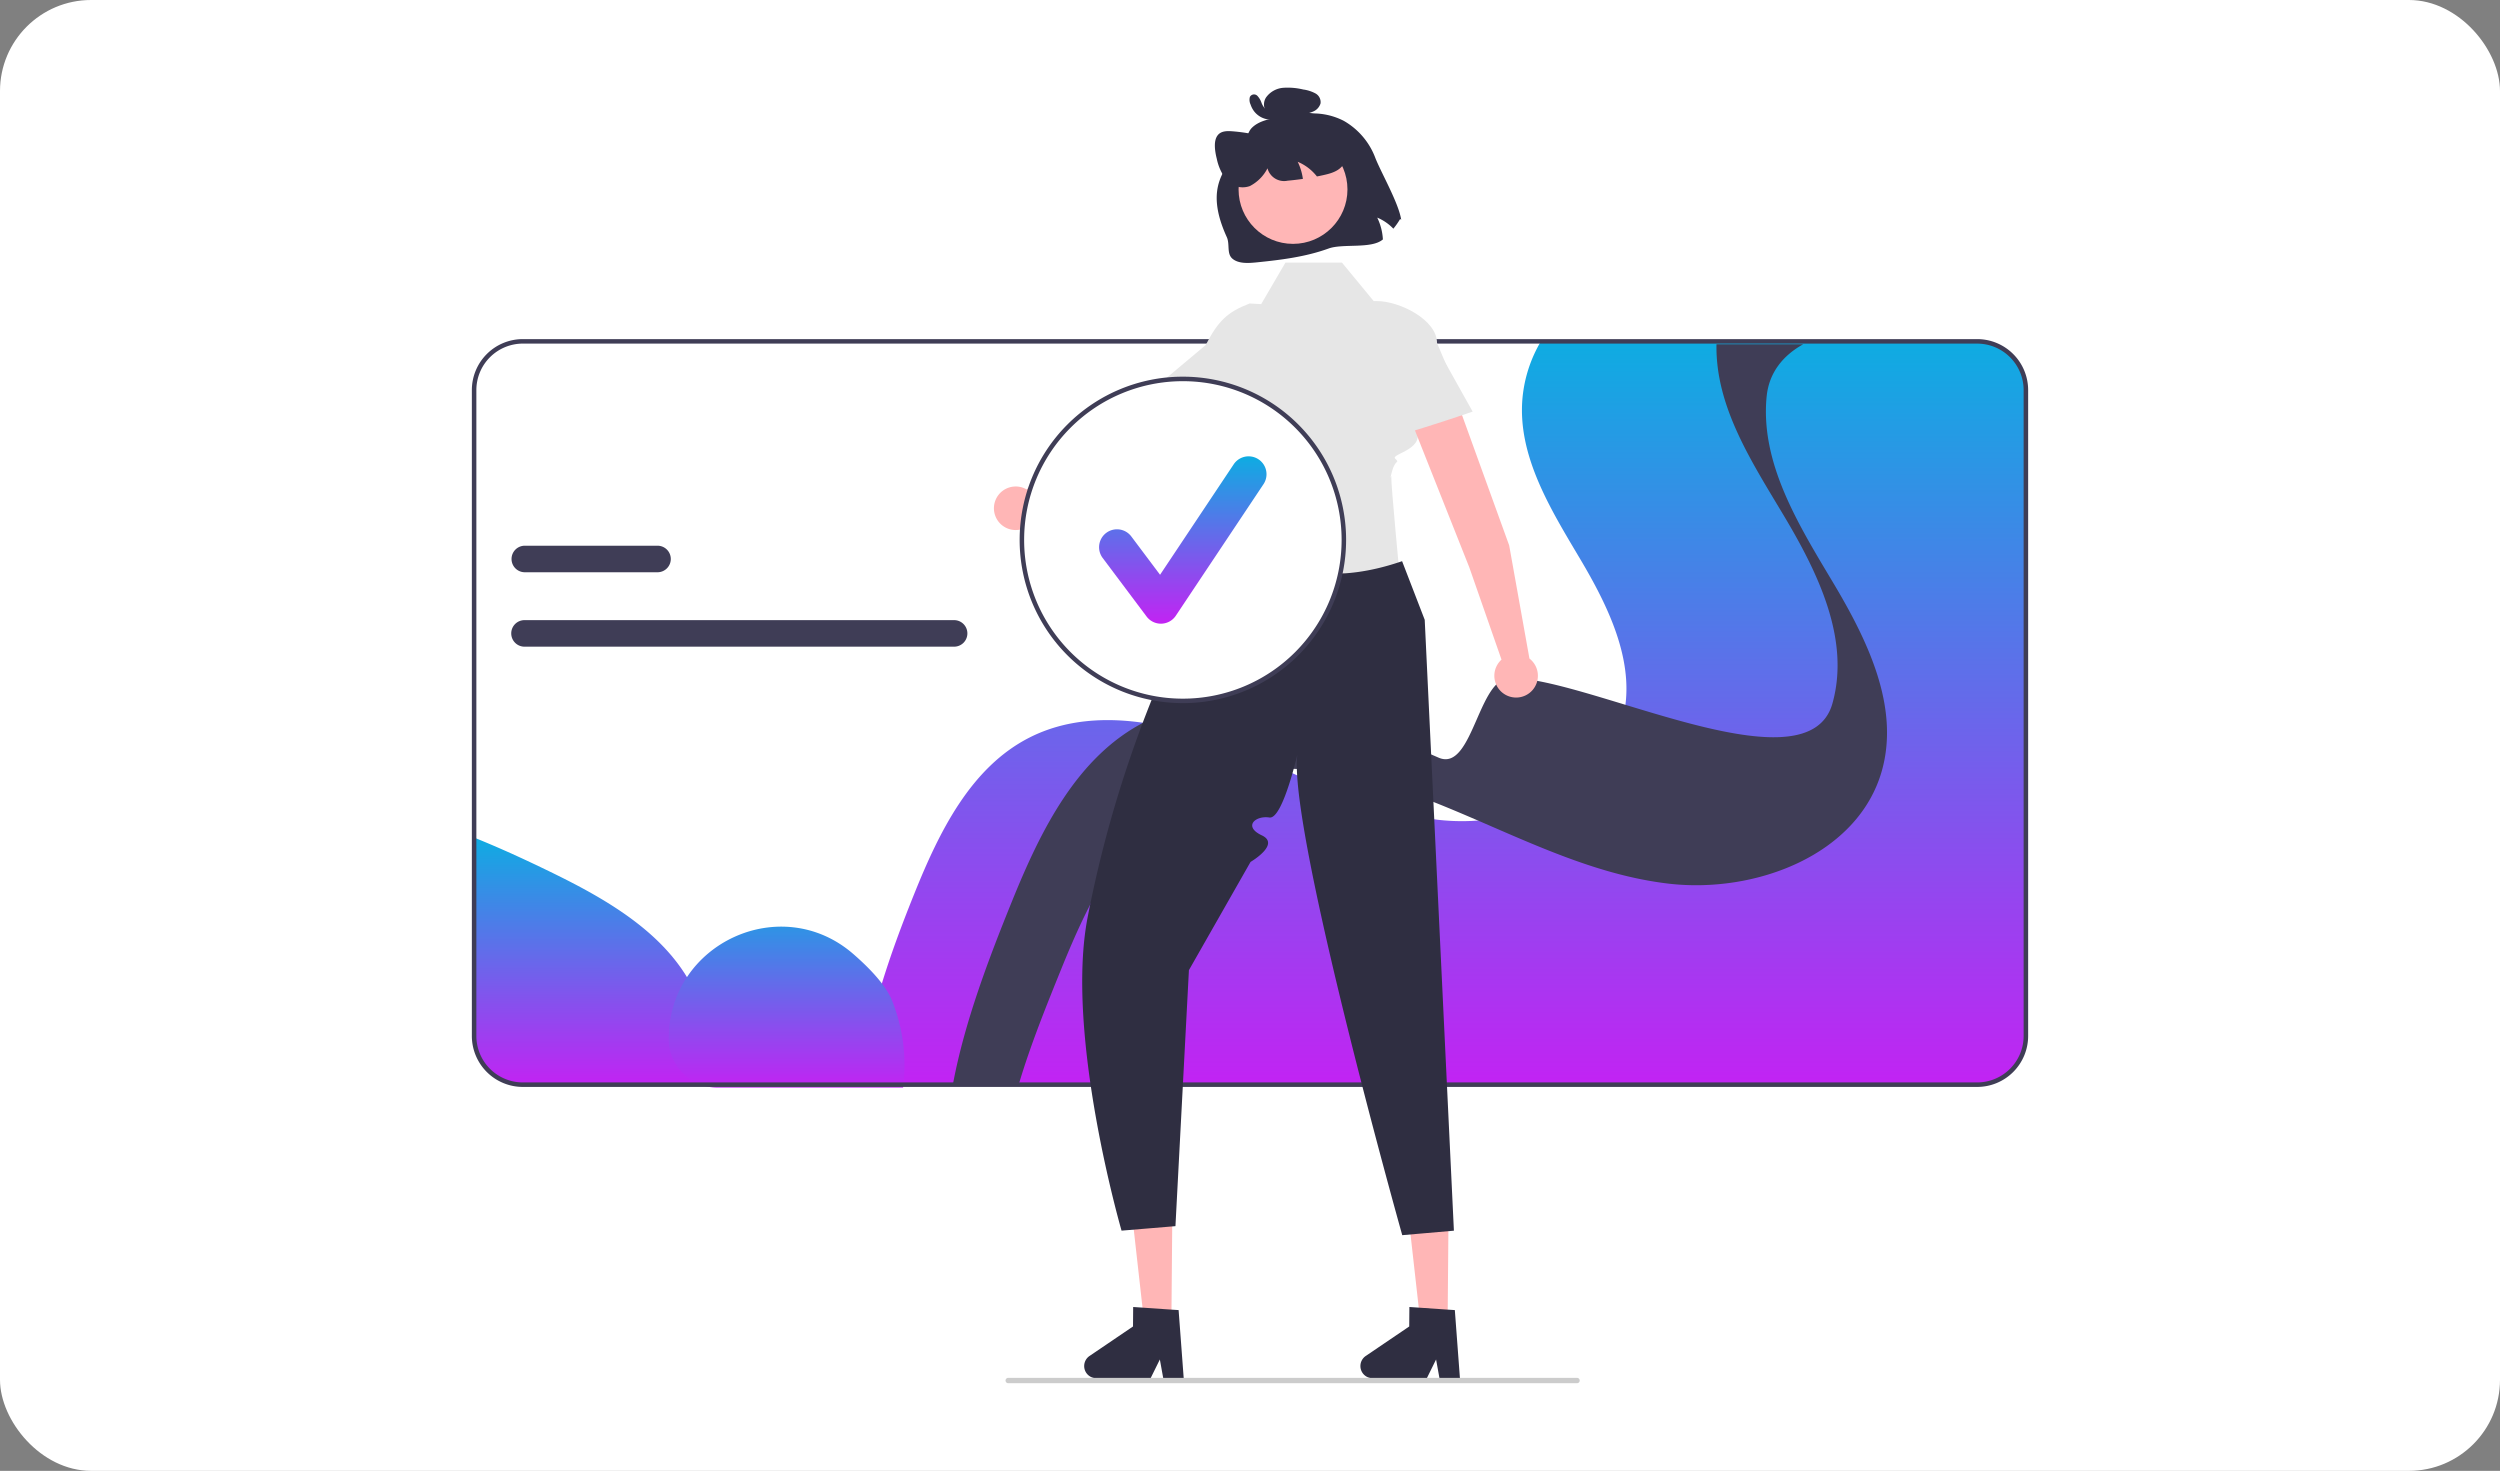 <?xml version="1.0" encoding="utf-8"?>
<svg xmlns="http://www.w3.org/2000/svg" xmlns:xlink="http://www.w3.org/1999/xlink" width="549" height="323" viewBox="0 0 549 323">
  <rect x="0" y="0" width="549" height="323" fill="#808080" stroke="none"/>
  <defs>
    <linearGradient id="linear-gradient" x1="0.5" x2="0.5" y2="1" gradientUnits="objectBoundingBox">
      <stop offset="0" stop-color="#0eace2"/>
      <stop offset="1" stop-color="#c223f3"/>
    </linearGradient>
  </defs>
  <g id="Group_26442" data-name="Group 26442" transform="translate(-1011 -11504)">
    <g id="Group_26431" data-name="Group 26431">
      <rect id="Rectangle_23587" data-name="Rectangle 23587" width="549" height="323" rx="20" transform="translate(1011 11504)" fill="#fff"/>
      <path id="Path_13179" data-name="Path 13179" d="M426.43,437.76H671.719a10.7,10.7,0,0,0,10.7-10.7V285.22a10.53,10.53,0,0,0-.375-2.806,10.693,10.693,0,0,0-10.322-7.891H575.912a29.777,29.777,0,0,0-4.034,12.334c-1.188,12.669,6.076,24.382,12.576,35.325s12.7,23.667,9.257,35.922c-2.328,8.265-8.635,14.247-16.462,17.833a46.192,46.192,0,0,1-23.963,3.649,75.022,75.022,0,0,1-14.43-3.294c-6.15-2-12.156-4.586-18.153-7.205,0,0,0,0-.01,0l-.316-.138c-4.641-2.027-9.276-4.059-13.981-5.849a85.385,85.385,0,0,0-17.073-4.7c-8.872-1.391-17.818-.888-25.733,3.136-12.9,6.554-19.815,20.718-25.225,34.142C432.9,409.24,428,423.266,426.43,437.76Z" transform="translate(773.472 11304.438)" fill="url(#linear-gradient)"/>
      <path id="Path_13180" data-name="Path 13180" d="M254.5,495.493v43.566a10.7,10.7,0,0,0,10.7,10.7h40.774a38.306,38.306,0,0,0-2.476-19.233c-5.642-13.325-19.293-21.206-32.307-27.533C265.719,500.331,260.157,497.766,254.5,495.493Z" transform="translate(860.612 11192.442)" fill="url(#linear-gradient)"/>
      <path id="Path_13181" data-name="Path 13181" d="M341.147,559.792h0a10.7,10.7,0,0,0,10.7,10.7h40.775a38.305,38.305,0,0,0-2.476-19.233c-1.326-3.133-4.425-6.6-8.462-10.109C365.841,527.393,341.147,538.814,341.147,559.792Z" transform="translate(816.696 11172.347)" fill="url(#linear-gradient)"/>
      <path id="Path_13182" data-name="Path 13182" d="M253.5,426.556V284.713a11.2,11.2,0,0,1,11.19-11.19H584.072a11.2,11.2,0,0,1,11.19,11.19V426.556a11.2,11.2,0,0,1-11.19,11.19H264.69A11.2,11.2,0,0,1,253.5,426.556Zm11.19-152.047a10.215,10.215,0,0,0-10.2,10.2V426.556a10.215,10.215,0,0,0,10.2,10.2H584.072a10.215,10.215,0,0,0,10.2-10.2V284.713a10.215,10.215,0,0,0-10.2-10.2Z" transform="translate(861.119 11304.945)" fill="#3f3d56"/>
      <path id="Path_13183" data-name="Path 13183" d="M467.81,438.063h14.5c2.481-8.352,6.061-17.206,9.331-25.274,6.273-15.47,14.287-31.792,29.245-39.345a43.938,43.938,0,0,1,20.461-4.416c9.824.093,19.924,2.73,29.171,6.225,3.783,1.426,7.531,2.995,11.264,4.6,14.065,6.044,27.977,12.627,43.1,14.406,19.14,2.25,41.643-6.313,46.87-24.758,3.99-14.122-3.2-28.782-10.731-41.394S645.067,302,646.443,287.4c0-.049.01-.1.02-.152.518-5.245,3.649-9.014,8.024-11.431H635.441c-.251,13.622,7.629,25.645,14.721,37.517,7.536,12.607,14.721,27.273,10.731,41.394-5.228,18.44-48.514-3.175-67.654-5.43-5.405-.632,3.181,1.618-1.973,0-8.083-2.534-8.979,20.709-16.845,17.3-4.9-2.127-9.8-4.24-14.765-6.117-2.056-.779-4.157-1.51-6.283-2.186,0,0,0,0-.01,0-14.272-4.519-29.881-6.279-43.068.255l-.271.132c-14.958,7.549-22.972,23.871-29.245,39.341C475.6,410.8,470.365,424.574,467.81,438.063Z" transform="translate(752.499 11303.785)" fill="#3f3d56"/>
      <path id="Path_13184" data-name="Path 13184" d="M368.181,398.661H273.843a2.915,2.915,0,0,0,0,5.829h94.338a2.915,2.915,0,1,0,0-5.829Z" transform="translate(852.286 11241.521)" fill="#3f3d56"/>
      <path id="Path_13185" data-name="Path 13185" d="M303.225,365.523H273.976a2.915,2.915,0,0,0,0,5.829h29.25a2.915,2.915,0,0,0,0-5.829Z" transform="translate(852.219 11258.316)" fill="#3f3d56"/>
      <path id="Path_13186" data-name="Path 13186" d="M302.633,525.621l-5.979-.05-2.646-23.6,8.824.074Z" transform="translate(965.605 11268.83)" fill="#ffb6b6"/>
      <path id="Path_13187" data-name="Path 13187" d="M526.165,717.452a2.676,2.676,0,0,0,2.65,2.7l11.887.1,2.081-4.218.764,4.24,4.485.041L546.9,705.188l-1.56-.1-6.365-.439-2.053-.138-.036,4.278-9.549,6.477a2.672,2.672,0,0,0-1.171,2.188Z" transform="translate(722.922 11086.506)" fill="#2f2e41"/>
      <path id="Path_13188" data-name="Path 13188" d="M425.633,525.621l-5.979-.05-2.646-23.6,8.824.074Z" transform="translate(903.264 11268.83)" fill="#ffb6b6"/>
      <path id="Path_13189" data-name="Path 13189" d="M649.165,717.452a2.677,2.677,0,0,0,2.65,2.7l11.887.1,2.081-4.218.764,4.24,4.485.041L669.9,705.188l-1.561-.1-6.365-.439-2.053-.138-.036,4.278-9.549,6.477a2.672,2.672,0,0,0-1.171,2.188Z" transform="translate(660.581 11086.506)" fill="#2f2e41"/>
      <path id="Path_13190" data-name="Path 13190" d="M517.57,296.9l26.908-20.708a5.481,5.481,0,0,0,1.03-7.62h0a5.481,5.481,0,0,0-7.9-.919l-27.292,22.368L493.16,302.916a4.783,4.783,0,1,0,2.09,5.771Z" transform="translate(743.293 11308.565)" fill="#ffb6b6"/>
      <path id="Path_13191" data-name="Path 13191" d="M593.294,336.411l-1.186,26.49,40.284,4.875c-3.17-10.644-8.368-25.428-5.986-32.836Z" transform="translate(689.5 11273.817)" fill="#a0616a"/>
      <path id="Path_13192" data-name="Path 13192" d="M600.322,239.451H587.913l-5.329,9.119-2.539-.14c-4.949,1.906-6.922,3.879-9.653,9.134h0l-9.6,8.06,7.4,8.877c5.109-.837,6.952-4.8,5.329-12.087,0,0-5.6,9.751,2.465,14.549,0,0-1.438,9.039,0,8.942s4.749-1.937,1.438-.1-2.744,1.919-2.636,2.515c1.788,9.851,3.268,17.248,3.268,17.248l35.015,3.452s-2.018-21.176-1.908-22.379-.626,1.739.11-1.2,1.84-1.84.736-2.943,7.587-2.054,4.2-7.358l11.343-2.959L621.2,257.11c0-5.088-8.172-9.212-13.259-9.212h-.652Z" transform="translate(705.371 11322.215)" fill="#e6e6e6"/>
      <path id="Path_13193" data-name="Path 13193" d="M595.531,366.891c-13.7,4.712-26.031,3.677-36.459-5.369,0,0-2.935,10.85-5.906,9.37s-1.5,2.66-2.319,4.178c-.867,1.612.139,4.33-2.722,5.254s-1.787,3.64-2.713,5.639a262.208,262.208,0,0,0-18.889,58.9c-5.14,25.807,7.4,69.043,7.4,69.043l11.836-.986,2.959-56.221,13.534-23.764s6.649-3.871,2.475-5.835-1.377-4.4,1.663-3.92,6.493-15.3,6.493-15.3C568.545,418.774,595.566,514.9,595.566,514.9l11.343-.986L600.5,379.769Z" transform="translate(723.368 11260.344)" fill="#2f2e41"/>
      <path id="Path_13194" data-name="Path 13194" d="M620.044,177.075c1.345,3.35,5.14,9.938,5.654,13.533l-.231-.228a16.23,16.23,0,0,1-1.5,2.144,10.422,10.422,0,0,0-3.539-2.433,12.475,12.475,0,0,1,1.243,4.787c-2.471,2.151-8.78.853-11.932,2-5.073,1.841-10.459,2.5-15.777,3.04-1.888.194-4,.312-5.323-.8s-.535-3.181-1.247-4.743c-5.069-11.128-.391-15.143,3.584-20.189.875-1.11.871-2.767,1.935-3.827,1.477-1.469,3.74-1.92,5.827-2.282a3.163,3.163,0,0,1-2.778-1.375A2.853,2.853,0,0,1,596,163.72a5.14,5.14,0,0,1,3.794-2.137,14.406,14.406,0,0,1,4.391.377,7.856,7.856,0,0,1,2.659.85,2.176,2.176,0,0,1,1.133,2.205,2.819,2.819,0,0,1-1.667,1.8,7.379,7.379,0,0,1-1.884.516,14.781,14.781,0,0,1,8.67,1.518A15.74,15.74,0,0,1,620.044,177.075Z" transform="translate(693.013 11361.697)" fill="#2f2e41"/>
      <circle id="Ellipse_1542" data-name="Ellipse 1542" cx="11.956" cy="11.956" r="11.956" transform="translate(1282.99 11533.642)" fill="#ffb6b6"/>
      <path id="Path_13195" data-name="Path 13195" d="M613.021,182.682c-.693,2.1-2.674,2.77-4.505,3.191-.577.135-1.158.26-1.745.372-.216-.27-.446-.535-.687-.786a10.423,10.423,0,0,0-3.539-2.433,12.283,12.283,0,0,1,1.137,3.754q-1.66.241-3.339.394a3.775,3.775,0,0,1-4.434-2.72,8.922,8.922,0,0,1-3.871,3.9,4.685,4.685,0,0,1-5.329-1.594,11.281,11.281,0,0,1-1.931-4.382c-.468-1.855-.727-3.993.191-5.17.735-.953,2-.97,3.175-.885a37.778,37.778,0,0,1,7.628,1.383l.211.474c-.428-2.569.5-5.041,2.216-5.921a7.228,7.228,0,0,1,3.9-.37,17.792,17.792,0,0,1,5.1.986,9.792,9.792,0,0,1,4.621,3.69A7.676,7.676,0,0,1,613.021,182.682Z" transform="translate(693.431 11356.505)" fill="#2f2e41"/>
      <path id="Path_13196" data-name="Path 13196" d="M603.781,167.846c.118-.035-.188.01-.082.013a.978.978,0,0,1-.156-.022c-.009,0-.128-.04-.049-.012a.959.959,0,0,1-.456-.3,3.975,3.975,0,0,1-.652-1.16,4.166,4.166,0,0,0-.9-1.494,1.025,1.025,0,0,0-1.636.25,2.387,2.387,0,0,0,.146,1.656,5.141,5.141,0,0,0,.755,1.465,4.7,4.7,0,0,0,2.16,1.585,4.917,4.917,0,0,0,3.09.088.747.747,0,0,0,.03-1.367l-1.689-.691a.74.74,0,1,0-.6,1.354l1.689.691.03-1.367a2.942,2.942,0,0,1-.647.111,2.478,2.478,0,0,1-.7-.03,3.073,3.073,0,0,1-.648-.158,4.215,4.215,0,0,1-.395-.167q-.07-.034-.139-.071s-.193-.113-.107-.059a4.173,4.173,0,0,1-.612-.477,1.686,1.686,0,0,1-.184-.2,3.917,3.917,0,0,1-.267-.371,3.844,3.844,0,0,1-.392-.869,3.9,3.9,0,0,1-.109-.39,1.6,1.6,0,0,0-.039-.215c-.063-.168.012.1-.06.171l-.311.229a.407.407,0,0,1-.348-.056q-.055-.078.024.026a2.411,2.411,0,0,1,.169.255,7.006,7.006,0,0,1,.3.641,7.032,7.032,0,0,0,.7,1.324,2.382,2.382,0,0,0,2.609,1,.746.746,0,0,0,.421-.958A.755.755,0,0,0,603.781,167.846Z" transform="translate(685.626 11360.166)" fill="#2f2e41"/>
      <circle id="Ellipse_1543" data-name="Ellipse 1543" cx="35.352" cy="35.352" r="35.352" transform="translate(1235.406 11587.21)" fill="#fff"/>
      <path id="Path_13197" data-name="Path 13197" d="M533.27,361.939a35.846,35.846,0,1,1,35.846-35.846A35.846,35.846,0,0,1,533.27,361.939Zm0-70.7a34.859,34.859,0,1,0,34.859,34.859,34.859,34.859,0,0,0-34.859-34.859Z" transform="translate(737.489 11296.469)" fill="#3f3d56"/>
      <path id="Path_13198" data-name="Path 13198" d="M546.377,362.421a3.932,3.932,0,0,1-3.146-1.573l-9.645-12.86a3.932,3.932,0,1,1,6.292-4.719l6.31,8.413,16.206-24.309a3.933,3.933,0,0,1,6.544,4.363l-19.29,28.934a3.934,3.934,0,0,1-3.163,1.75Z" transform="translate(719.56 11278.54)" fill="url(#linear-gradient)"/>
      <path id="Path_13199" data-name="Path 13199" d="M491.148,736.656a.585.585,0,0,0,.587.587H616.648a.587.587,0,0,0,0-1.174H491.735a.585.585,0,0,0-.587.587Z" transform="translate(740.67 11070.51)" fill="#ccc"/>
      <path id="Path_13200" data-name="Path 13200" d="M692.611,328.87l-11.556-31.927a5.48,5.48,0,0,0-6.947-3.3h0a5.481,5.481,0,0,0-3.275,7.248l13.021,32.8,7.072,20.262a4.783,4.783,0,1,0,6.133-.238Z" transform="translate(649.805 11294.9)" fill="#ffb6b6"/>
      <path id="Path_13201" data-name="Path 13201" d="M667.528,271.813l9.37,16.768s-21.594,7.394-21.647,6.163,1.073-18.313,1.073-18.313Z" transform="translate(657.497 11305.813)" fill="#e6e6e6"/>
    </g>
  </g>
</svg>